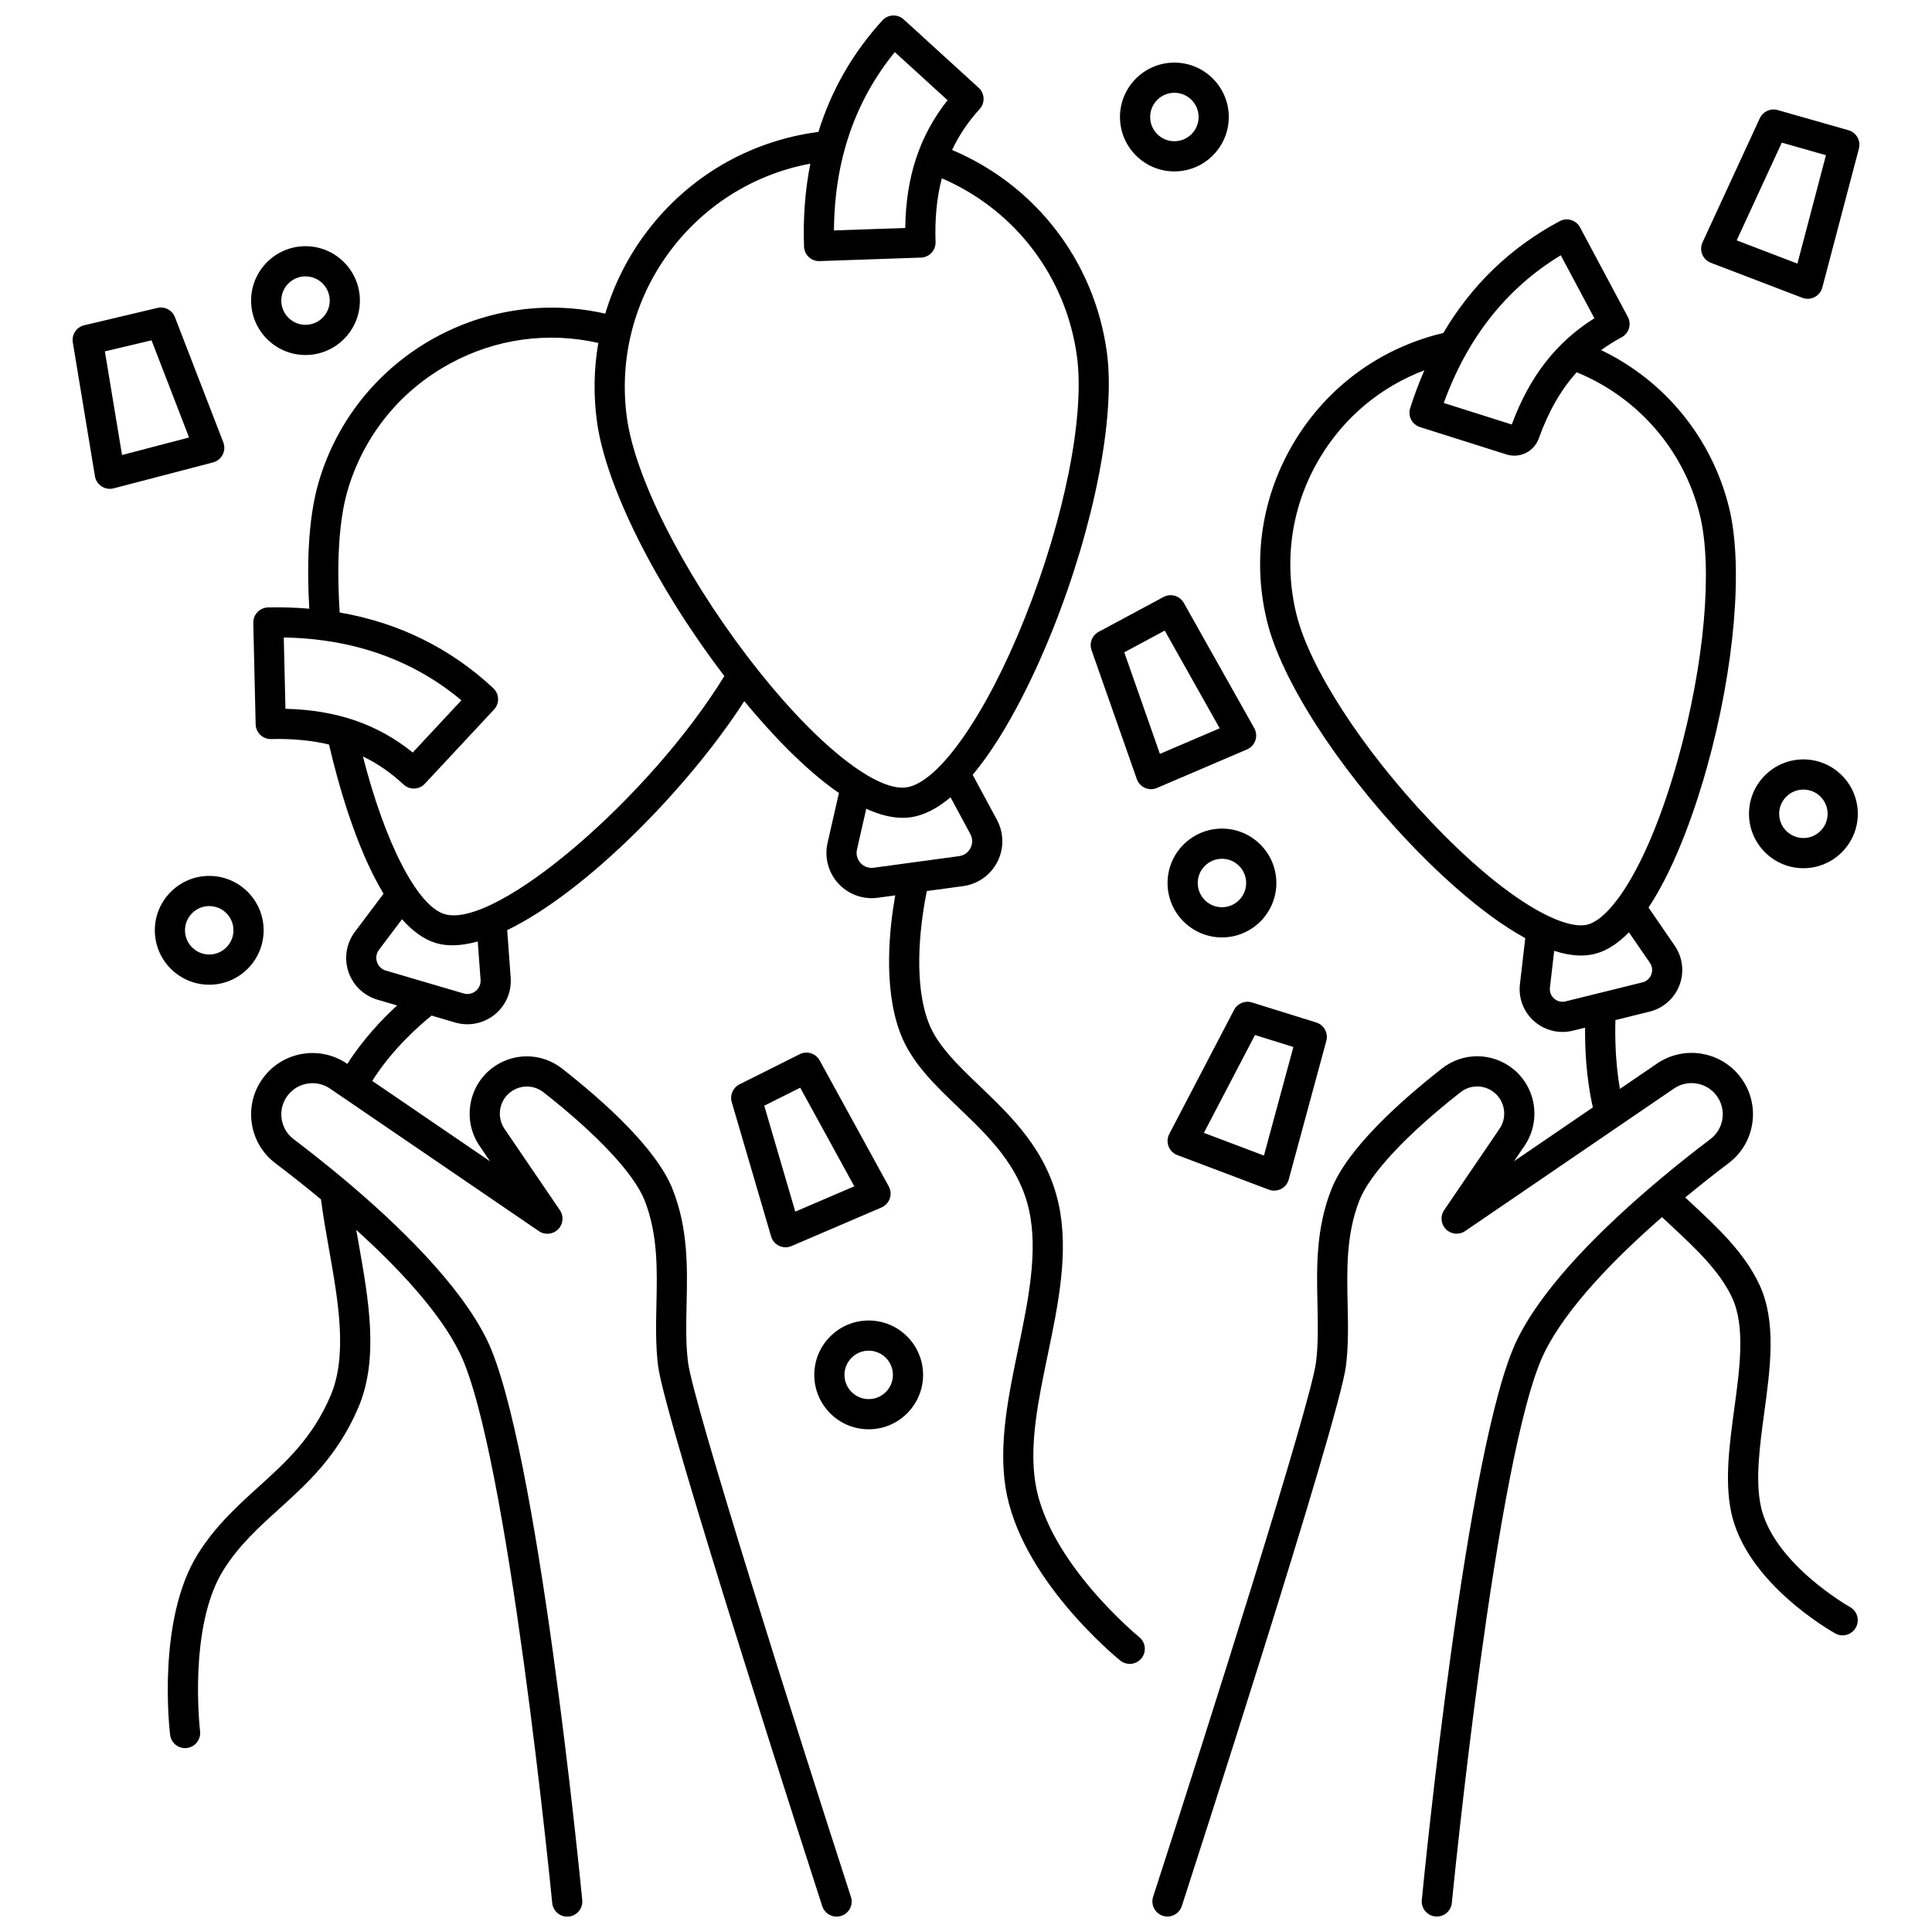 <?xml version="1.0" encoding="UTF-8"?>
<!-- Uploaded to: SVG Repo, www.svgrepo.com, Generator: SVG Repo Mixer Tools -->
<svg width="800px" height="800px" version="1.1" viewBox="144 144 512 512" xmlns="http://www.w3.org/2000/svg">
 <defs>
  <clipPath id="b">
   <path d="m188 148.09h260v503.81h-260z"/>
  </clipPath>
  <clipPath id="a">
   <path d="m449 202h188v449.9h-188z"/>
  </clipPath>
 </defs>
 <g clip-path="url(#b)">
  <path d="m410.46 538.08c3.742 24.141 29.332 45.098 30.418 45.98 0.738 0.602 1.629 0.891 2.512 0.891 1.164 0 2.316-0.508 3.109-1.48 1.391-1.715 1.125-4.231-0.586-5.621-0.242-0.195-24.285-19.918-27.551-40.988-1.594-10.281 0.785-21.723 3.305-33.836 2.777-13.359 5.648-27.172 2.891-39.895-3.09-14.25-12.562-23.316-20.922-31.312-5.797-5.547-11.273-10.789-13.574-16.863-4.453-11.766-1.742-28.469-0.441-34.82l9.629-1.309c3.898-0.527 7.289-2.938 9.074-6.441 1.785-3.504 1.738-7.664-0.129-11.129l-6.422-11.922c9.734-11.613 17.508-29.207 21.238-38.547 11.008-27.59 16.633-56.406 14.324-73.406-3.269-24.082-18.836-44.277-41.023-53.641 1.84-3.906 4.258-7.496 7.305-10.836 0.715-0.785 1.09-1.82 1.039-2.879-0.051-1.059-0.516-2.055-1.301-2.769l-19.867-18.113c-1.633-1.488-4.16-1.371-5.648 0.262-7.894 8.66-13.543 18.547-16.953 29.555-0.094 0.012-0.188 0.02-0.281 0.031-18.047 2.449-34.059 11.781-45.086 26.273-5.07 6.664-8.793 14.059-11.113 21.852-32.82-7.445-66.316 11.867-75.941 44.598-2.984 10.145-3.113 23.137-2.5 33.594-3.559-0.297-7.195-0.422-10.938-0.332-1.062 0.023-2.066 0.469-2.801 1.238-0.73 0.77-1.129 1.793-1.105 2.856l0.629 26.879c0.023 1.062 0.469 2.066 1.238 2.801 0.766 0.73 1.789 1.121 2.856 1.105 5.609-0.137 10.695 0.34 15.352 1.449 2.098 9.094 6.894 27.027 14.445 39.547l-7.59 10.09c-2.269 3.019-2.918 6.961-1.73 10.547 1.188 3.586 4.059 6.363 7.684 7.43l5.231 1.539c-3.891 3.566-8.992 8.887-13.191 15.484l-0.074-0.051c-7.121-4.859-16.809-3.312-22.059 3.527-2.656 3.461-3.801 7.75-3.219 12.074 0.582 4.316 2.812 8.145 6.285 10.773 3.504 2.652 7.664 5.91 12.082 9.578 0.555 4.269 1.332 8.711 2.098 13.027 2.469 13.91 5.019 28.297 0.449 38.996-4.789 11.203-11.73 17.492-19.082 24.152-5.606 5.078-11.406 10.328-16.09 17.809-10.914 17.43-7.508 46.688-7.356 47.926 0.246 2.027 1.973 3.516 3.965 3.516 0.16 0 0.324-0.012 0.488-0.031 2.191-0.266 3.754-2.258 3.488-4.453-0.031-0.273-3.231-27.66 6.195-42.715 4.098-6.539 9.238-11.195 14.68-16.125 7.668-6.941 15.594-14.121 21.066-26.938 5.508-12.891 2.746-28.469 0.074-43.535-0.211-1.195-0.422-2.375-0.625-3.543 11.109 10.055 22.137 21.797 27.43 32.605 12.77 26.078 24.383 144.59 24.5 145.78 0.215 2.199 2.168 3.809 4.367 3.594 2.199-0.215 3.809-2.168 3.594-4.367-0.48-4.934-11.875-121.15-25.277-148.52-7.188-14.68-23.602-30.527-37.711-42.371l-0.008-0.008c-4.945-4.152-9.613-7.812-13.492-10.754-1.762-1.336-2.894-3.277-3.191-5.469-0.297-2.195 0.285-4.375 1.637-6.137 2.668-3.473 7.59-4.262 11.207-1.793l55.352 37.777c1.586 1.086 3.719 0.883 5.078-0.473 1.359-1.359 1.562-3.492 0.48-5.078l-14.68-21.566c-2.102-3.086-1.457-7.324 1.469-9.645 2.606-2.066 6.246-2.086 8.859-0.039 14.281 11.18 24.059 21.641 26.824 28.707 3.519 8.98 3.312 18.32 3.113 27.355-0.117 5.426-0.242 11.031 0.441 16.48 1.805 14.348 41.801 137.9 43.5 143.15 0.547 1.691 2.117 2.766 3.801 2.766 0.41 0 0.824-0.062 1.234-0.195 2.102-0.68 3.25-2.938 2.57-5.035-14.332-44.246-41.805-130.8-43.172-141.68-0.613-4.863-0.5-9.938-0.383-15.309 0.215-9.824 0.438-19.98-3.664-30.449-4.258-10.867-18.305-23.445-29.344-32.086-5.535-4.332-13.246-4.305-18.762 0.07-6.191 4.914-7.559 13.875-3.109 20.41l2.797 4.109-31.223-21.309c5.363-8.496 12.629-14.82 15.727-17.309l6.227 1.832c1.07 0.312 2.164 0.469 3.25 0.469 2.598 0 5.16-0.879 7.231-2.555 2.941-2.371 4.531-6.035 4.254-9.805l-0.922-12.59c20.977-10.16 47.926-37.602 62.828-60.68 6.574 7.961 15.742 17.91 25.082 24.348l-3.012 13.203c-0.875 3.836 0.188 7.856 2.844 10.762 2.289 2.5 5.508 3.898 8.852 3.898 0.535 0 1.074-0.035 1.613-0.109l4.629-0.629c-1.496 8.371-3.312 24.246 1.336 36.516 2.941 7.769 9.055 13.617 15.523 19.809 7.898 7.555 16.062 15.371 18.633 27.23 2.398 11.059-0.297 24.031-2.902 36.57-2.555 12.262-5.191 24.961-3.379 36.676zm-29.328-380.27 13.98 12.746c-7.422 9.387-11.035 20.312-11.211 33.859l-18.891 0.652c0.113-18.41 5.523-34.273 16.121-47.258zm-161.93 155.13c18.41 0.316 34.211 5.902 47.074 16.645l-12.898 13.84c-9.305-7.523-20.188-11.262-33.73-11.586zm52.152 90.699c0.086 1.168-0.391 2.262-1.301 2.996s-2.078 0.969-3.203 0.637l-20.602-6.059c-1.125-0.332-1.98-1.156-2.348-2.269-0.367-1.113-0.176-2.289 0.527-3.223l6.106-8.109c2.742 3.086 5.754 5.352 9.051 6.32 1.34 0.395 2.781 0.582 4.309 0.582 2.09 0 4.34-0.352 6.719-1.016zm-9.516-17.379c-7.25-2.133-15.828-18.91-21.66-41.793 3.891 1.883 7.457 4.348 10.762 7.43 0.742 0.691 1.715 1.074 2.727 1.074 0.047 0 0.094 0 0.141-0.004 1.062-0.035 2.062-0.492 2.785-1.27l18.332-19.668c0.723-0.777 1.109-1.809 1.07-2.867-0.035-1.062-0.492-2.062-1.27-2.785-11.426-10.648-25.07-17.348-40.699-20.059-0.887-13.289-0.16-24.699 2.094-32.363 4.25-14.441 13.867-26.367 27.082-33.574 12.145-6.625 25.988-8.523 39.359-5.496-1.172 6.793-1.32 13.797-0.363 20.824 2.309 17 15.406 43.273 33.371 66.934 0.125 0.164 0.262 0.344 0.395 0.516-19.793 32.219-60.5 67.113-74.125 63.102zm80.105-68.453c-17.191-22.641-29.68-47.438-31.816-63.172-4.332-31.898 17.301-61.445 48.617-67.262-1.371 6.934-1.938 14.254-1.672 21.965 0.074 2.16 1.848 3.859 3.992 3.859 0.047 0 0.094 0 0.141-0.004l26.871-0.93c1.059-0.035 2.062-0.492 2.785-1.27 0.723-0.773 1.109-1.805 1.074-2.867-0.215-6.219 0.328-11.797 1.656-16.875 19.375 8.34 32.949 26.074 35.812 47.188 2.137 15.734-3.289 42.965-13.828 69.367-10.242 25.672-22.867 43.699-31.406 44.859-8.539 1.18-25.512-12.844-42.227-34.859zm33.594 56.156c-1.316 0.18-2.59-0.281-3.484-1.262-0.898-0.98-1.242-2.289-0.945-3.586l2.461-10.789c3.312 1.516 6.562 2.406 9.645 2.406 0.688 0 1.367-0.043 2.039-0.137 3.668-0.496 7.246-2.438 10.652-5.305l5.246 9.742c0.629 1.172 0.645 2.523 0.043 3.707-0.605 1.188-1.707 1.969-3.023 2.144l-12.422 1.688c-0.012 0-0.02 0.004-0.031 0.004z"/>
 </g>
 <g clip-path="url(#a)">
  <path d="m634.28 569.89c-0.203-0.113-20.543-11.629-23.684-26.922-1.438-7.012-0.227-15.941 0.949-24.578 1.609-11.855 3.277-24.117-1.238-33.84-3.977-8.566-11.094-15.191-17.98-21.598-0.57-0.531-1.148-1.07-1.723-1.609 4.207-3.477 8.168-6.574 11.52-9.113 3.473-2.633 5.703-6.457 6.285-10.773 0.582-4.324-0.562-8.609-3.219-12.074-5.25-6.84-14.938-8.387-22.059-3.527l-9.836 6.711c-1.285-7.375-1.305-14.457-1.188-18.234l9.086-2.254c3.613-0.895 6.559-3.508 7.883-6.988 1.324-3.484 0.855-7.394-1.254-10.469l-6.945-10.109c7.723-11.641 13.051-28.398 15.523-37.285 7.34-26.391 9.621-53.383 5.809-68.766-4.562-18.402-17.016-33.57-33.883-41.68 1.699-1.238 3.496-2.375 5.422-3.398 0.938-0.5 1.633-1.352 1.941-2.363 0.309-1.016 0.199-2.109-0.301-3.047l-12.656-23.715c-0.5-0.938-1.352-1.633-2.363-1.941-1.016-0.309-2.109-0.199-3.047 0.301-12.992 6.938-23.301 16.871-30.836 29.637-0.215 0.051-0.43 0.094-0.645 0.148-16.348 4.051-30.137 14.23-38.828 28.66-8.691 14.43-11.246 31.387-7.191 47.742 3.812 15.383 18.434 38.184 37.25 58.094 6.34 6.707 18.875 19.031 31.141 25.719l-1.418 12.184c-0.43 3.703 0.98 7.379 3.777 9.844 2.098 1.844 4.773 2.832 7.504 2.832 0.91 0 1.828-0.109 2.731-0.332l3.258-0.809c-0.055 5.109 0.242 13.098 2.059 21.137l-20.898 14.262 2.797-4.109c4.445-6.531 3.082-15.496-3.109-20.41-5.512-4.375-13.227-4.406-18.762-0.07-11.035 8.641-25.082 21.219-29.344 32.086-4.102 10.473-3.879 20.629-3.664 30.449 0.117 5.371 0.23 10.441-0.383 15.309-1.371 10.887-28.84 97.438-43.172 141.68-0.68 2.102 0.473 4.356 2.57 5.035 0.41 0.133 0.824 0.195 1.234 0.195 1.688 0 3.254-1.074 3.801-2.766 1.703-5.254 41.695-128.8 43.5-143.15 0.688-5.449 0.562-11.059 0.441-16.48-0.199-9.035-0.402-18.379 3.113-27.355 2.769-7.062 12.547-17.527 26.824-28.707 2.609-2.043 6.254-2.027 8.859 0.039 2.926 2.32 3.57 6.559 1.469 9.645l-14.68 21.566c-1.082 1.59-0.879 3.719 0.48 5.078 1.359 1.355 3.492 1.559 5.078 0.473l55.352-37.777c3.617-2.469 8.539-1.684 11.207 1.793 1.352 1.758 1.934 3.938 1.637 6.137-0.293 2.191-1.43 4.133-3.191 5.469-14.961 11.332-41.504 33.305-51.211 53.129-13.402 27.371-24.801 143.59-25.277 148.52-0.215 2.199 1.395 4.152 3.594 4.367s4.152-1.395 4.367-3.594c0.117-1.195 11.73-119.7 24.5-145.78 5.894-12.035 18.891-25.223 31.199-35.953 0.809 0.762 1.617 1.516 2.414 2.258 6.32 5.879 12.855 11.961 16.172 19.109 3.527 7.602 2.023 18.68 0.566 29.398-1.262 9.301-2.57 18.918-0.859 27.262 3.879 18.906 26.66 31.762 27.629 32.301 0.617 0.344 1.281 0.504 1.938 0.504 1.402 0 2.766-0.742 3.496-2.055 1.09-1.938 0.398-4.371-1.531-5.449zm-76.664-358.24 8.91 16.691c-10.133 6.367-17.195 15.449-21.891 28.156l-18.02-5.703c6.266-17.316 16.672-30.457 31-39.145zm-34.727 149.75c-17.938-18.98-31.797-40.383-35.301-54.523-3.539-14.285-1.309-29.09 6.281-41.691 6.445-10.699 16.105-18.707 27.609-23.051-1.395 3.203-2.664 6.535-3.769 10.027-0.32 1.012-0.227 2.109 0.262 3.051 0.488 0.941 1.332 1.648 2.344 1.969l22.898 7.25c1.75 0.555 3.648 0.391 5.277-0.457 1.551-0.805 2.738-2.176 3.328-3.824 2.508-7.043 5.801-12.805 10.016-17.496 16.262 6.66 28.371 20.582 32.625 37.734 3.504 14.141 1.246 39.535-5.75 64.699-7.84 28.188-17.723 42.383-24.035 43.949-6.324 1.566-21.688-6.375-41.785-27.637zm35.996 47.977c-1.082 0.266-2.188 0-3.023-0.738-0.84-0.738-1.25-1.801-1.117-2.914l1.133-9.742c2.453 0.785 4.844 1.242 7.102 1.242 1.246 0 2.453-0.137 3.613-0.422 3.258-0.809 6.289-2.867 9.09-5.727l5.555 8.086c0.633 0.922 0.77 2.055 0.371 3.102-0.398 1.043-1.246 1.797-2.328 2.066z"/>
 </g>
 <path d="m469.64 175.01c0-7.949-6.469-14.418-14.418-14.418-7.949 0-14.418 6.469-14.418 14.418s6.469 14.418 14.418 14.418c7.949 0 14.418-6.469 14.418-14.418zm-20.836 0c0-3.539 2.879-6.422 6.418-6.422 3.539 0 6.422 2.879 6.422 6.422 0 3.539-2.879 6.418-6.422 6.418-3.539 0.004-6.418-2.875-6.418-6.418z"/>
 <path d="m621.92 345.25c-7.949 0-14.418 6.469-14.418 14.418 0 7.949 6.469 14.418 14.418 14.418s14.418-6.469 14.418-14.418c0-7.953-6.469-14.418-14.418-14.418zm0 20.836c-3.539 0-6.422-2.879-6.422-6.422 0-3.539 2.879-6.418 6.422-6.418 3.539 0 6.418 2.879 6.418 6.418 0 3.543-2.879 6.422-6.418 6.422z"/>
 <path d="m224.96 238.08c7.949 0 14.418-6.469 14.418-14.418 0-7.949-6.469-14.418-14.418-14.418-7.949 0.004-14.418 6.469-14.418 14.418 0 7.949 6.469 14.418 14.418 14.418zm0-20.836c3.539 0 6.422 2.879 6.422 6.418 0 3.539-2.879 6.418-6.422 6.418-3.539 0-6.418-2.879-6.418-6.418 0-3.539 2.879-6.418 6.418-6.418z"/>
 <path d="m199.45 404.96c7.949 0 14.418-6.469 14.418-14.418s-6.469-14.418-14.418-14.418-14.418 6.469-14.418 14.418 6.469 14.418 14.418 14.418zm0-20.84c3.539 0 6.418 2.879 6.418 6.418 0 3.539-2.879 6.418-6.418 6.418-3.539 0-6.422-2.879-6.422-6.418 0-3.535 2.879-6.418 6.422-6.418z"/>
 <path d="m467.83 363.59c-7.949 0-14.418 6.469-14.418 14.418 0 7.949 6.469 14.418 14.418 14.418s14.418-6.469 14.418-14.418c0-7.953-6.469-14.418-14.418-14.418zm0 20.836c-3.539 0-6.418-2.879-6.418-6.422 0-3.539 2.879-6.418 6.418-6.418 3.539 0 6.418 2.879 6.418 6.418 0 3.543-2.879 6.422-6.418 6.422z"/>
 <path d="m374.21 522.78c7.949 0 14.418-6.469 14.418-14.418s-6.469-14.418-14.418-14.418-14.418 6.469-14.418 14.418 6.469 14.418 14.418 14.418zm0-20.836c3.539 0 6.422 2.879 6.422 6.418s-2.879 6.418-6.422 6.418c-3.539 0-6.418-2.879-6.418-6.418s2.879-6.418 6.418-6.418z"/>
 <path d="m633.86 178.51-18.766-5.344c-1.895-0.539-3.898 0.383-4.727 2.172l-15.18 32.891c-0.465 1.004-0.492 2.156-0.074 3.184 0.418 1.023 1.242 1.832 2.273 2.227l24.246 9.277c0.461 0.176 0.945 0.266 1.43 0.266 0.629 0 1.254-0.148 1.824-0.441 1.012-0.52 1.754-1.441 2.043-2.539l9.699-36.824c0.555-2.109-0.676-4.269-2.769-4.867zm-13.527 35.348-16.094-6.156 11.953-25.902 11.703 3.332z"/>
 <path d="m449.03 353.14c0.535 0 1.07-0.105 1.574-0.324l23.867-10.215c1.043-0.445 1.848-1.316 2.215-2.391 0.363-1.074 0.254-2.254-0.301-3.246l-18.668-33.191c-1.066-1.898-3.457-2.594-5.375-1.562l-17.191 9.227c-1.734 0.934-2.535 2.988-1.883 4.848l11.996 34.18c0.367 1.043 1.148 1.891 2.164 2.336 0.508 0.227 1.055 0.34 1.602 0.34zm-7.086-36.273 10.723-5.754 14.562 25.891-15.84 6.781z"/>
 <path d="m203.01 264.5c0.52-1.016 0.582-2.203 0.172-3.266l-12.824-33.184c-0.719-1.863-2.707-2.91-4.652-2.449l-19.387 4.594c-2.047 0.484-3.367 2.469-3.023 4.543l5.867 35.465c0.184 1.109 0.824 2.09 1.77 2.699 0.652 0.426 1.41 0.645 2.176 0.645 0.336 0 0.676-0.043 1.008-0.129l26.344-6.875c1.102-0.285 2.031-1.031 2.551-2.043zm-26.672 0.078-4.543-27.461 12.363-2.93 9.949 25.75z"/>
 <path d="m471.04 411.63-17.172 32.887c-0.527 1.012-0.598 2.207-0.191 3.273 0.406 1.07 1.254 1.914 2.324 2.316l24.254 9.164c0.457 0.172 0.938 0.258 1.414 0.258 0.625 0 1.25-0.148 1.82-0.438 1.004-0.512 1.746-1.426 2.039-2.516l9.961-36.738c0.562-2.074-0.617-4.223-2.668-4.863l-17.043-5.312c-1.852-0.574-3.844 0.254-4.738 1.969zm15.719 9.836-7.801 28.77-15.914-6.016 13.539-25.93z"/>
 <path d="m379.8 461.63c0.367-1.066 0.27-2.238-0.273-3.227l-18.305-33.375c-1.035-1.887-3.371-2.617-5.297-1.652l-15.961 7.992c-1.727 0.867-2.59 2.844-2.047 4.699l10.434 35.602c0.32 1.098 1.098 2.004 2.133 2.492 0.539 0.254 1.121 0.379 1.703 0.379 0.535 0 1.074-0.109 1.574-0.324l23.828-10.219c1.043-0.438 1.844-1.301 2.211-2.367zm-25.039 3.461-8.227-28.07 9.531-4.773 14.332 26.137z"/>
</svg>